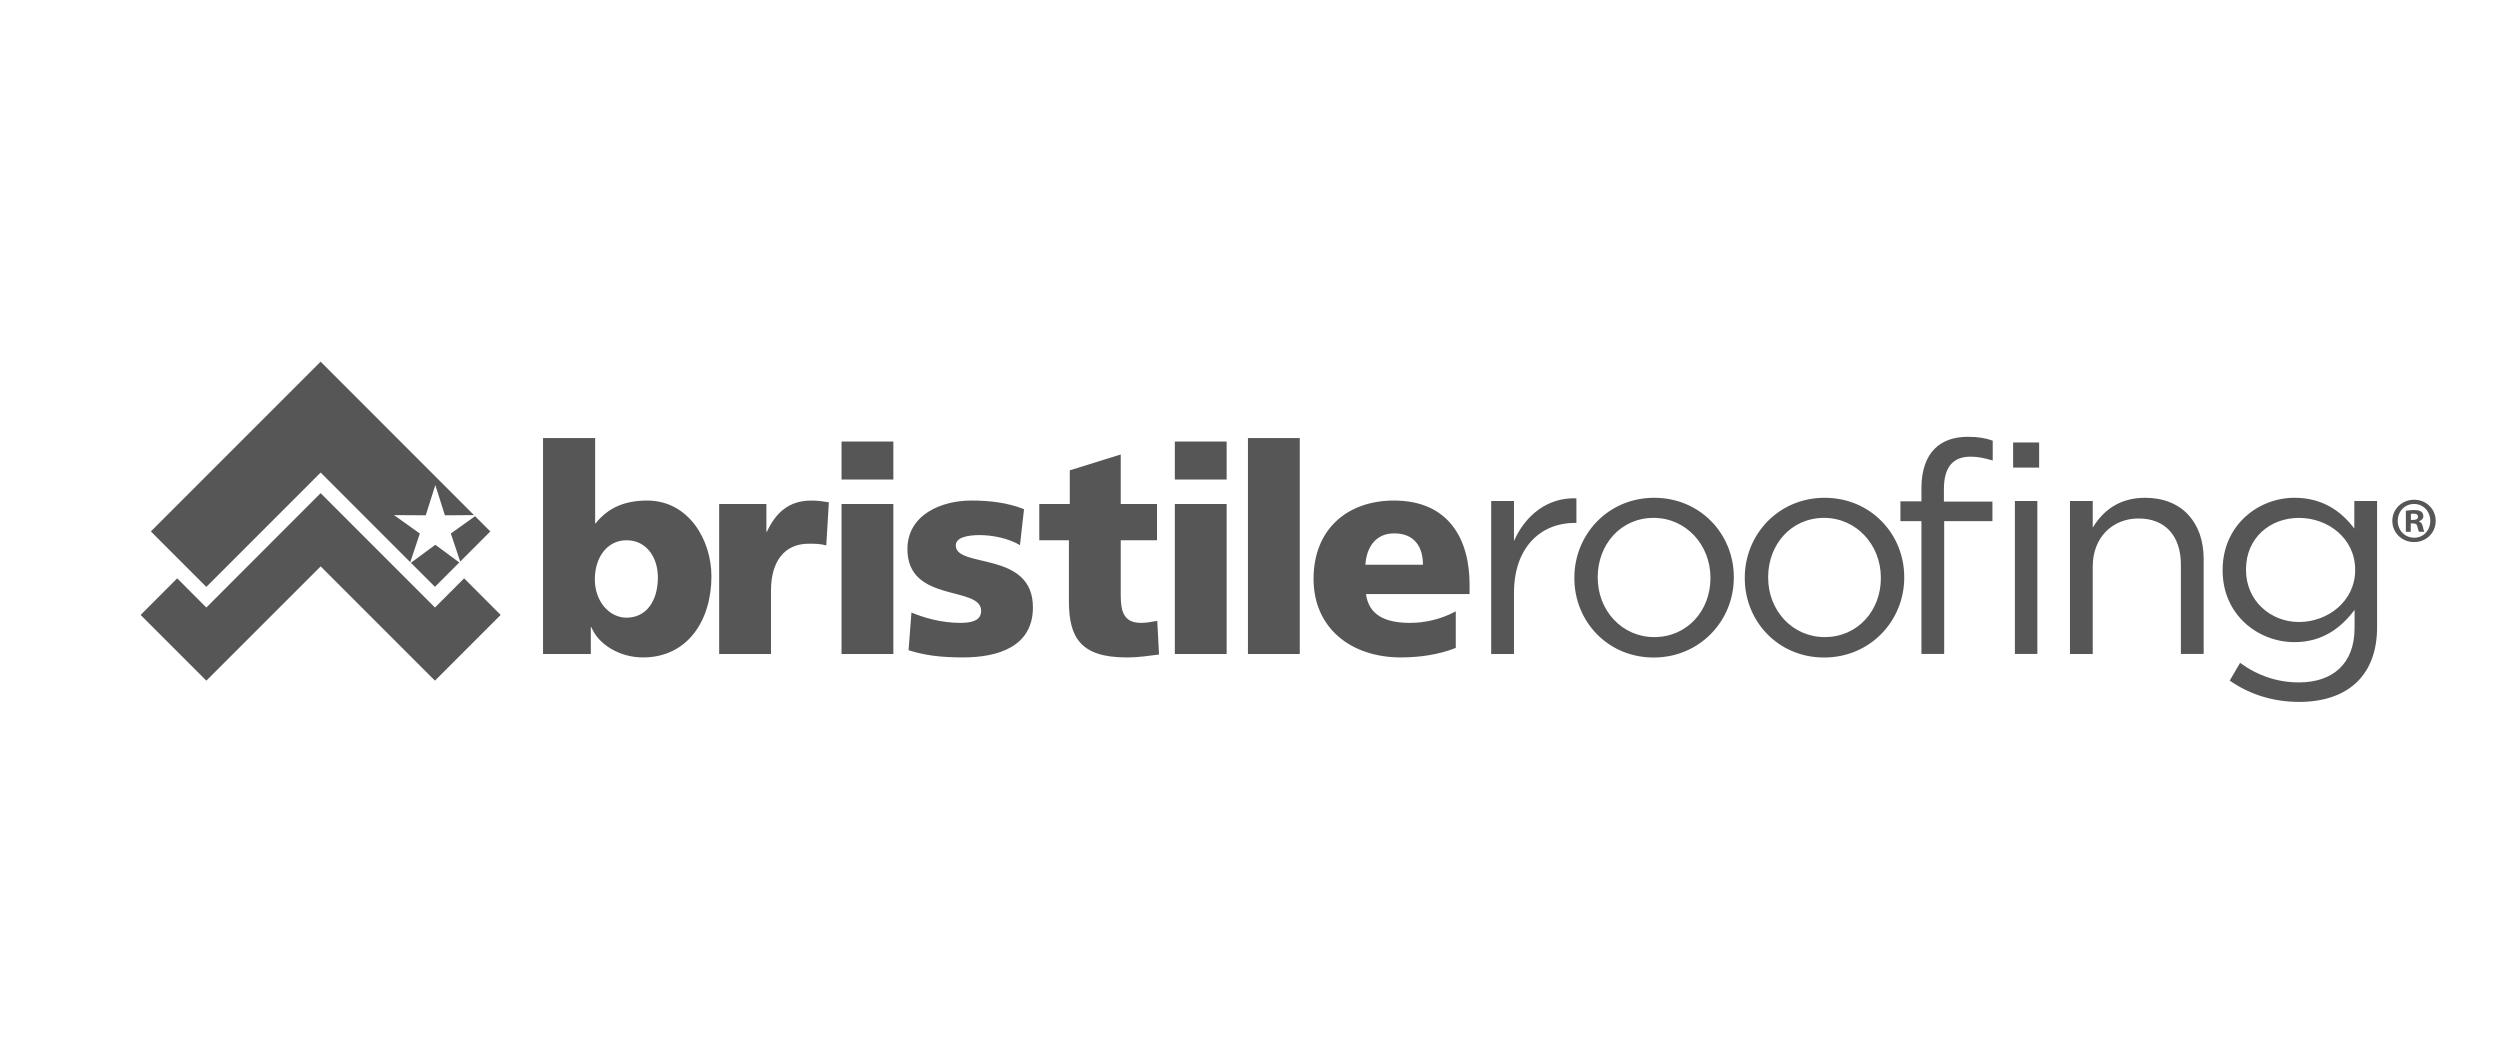 <?xml version="1.0" encoding="UTF-8"?>
<svg id="Layer_1" data-name="Layer 1" xmlns="http://www.w3.org/2000/svg" viewBox="0 0 223.304 95">
  <defs>
    <style>
      .cls-1 {
        fill: #565656;
      }
    </style>
  </defs>
  <path class="cls-1" d="M215.64,44.638h-.011c-1.082,0-1.943.837-1.943,1.885,0,1.068.862,1.896,1.943,1.896,1.093,0,1.932-.828,1.932-1.896,0-1.048-.84-1.885-1.921-1.885M215.64,48.027c-.851,0-1.471-.664-1.471-1.504,0-.828.62-1.507,1.448-1.507h.011c.84,0,1.448.678,1.448,1.507,0,.84-.609,1.518-1.437,1.504M216.066,46.581v-.025c.231-.07.392-.228.392-.448,0-.172-.081-.322-.184-.403-.136-.092-.3-.147-.656-.147-.311,0-.55.033-.723.067v1.877h.437v-.751h.206c.242,0,.359.095.392.3.056.217.089.381.147.45h.473c-.044-.058-.081-.175-.136-.462-.058-.253-.164-.403-.348-.459M215.549,46.442h-.206v-.539c.044-.011.125-.025.242-.025.275,0,.4.114.4.289,0,.195-.195.275-.436.275M140.649,46.706c-2.986,0-5.419,2.141-5.419,6.264v5.444h-2.035v-13.662h2.035v3.567c1.004-2.271,2.986-3.912,5.577-3.806v2.194h-.158ZM147.758,44.463c-4.123,0-7.134,3.275-7.134,7.134v.053c0,3.856,2.986,7.081,7.081,7.081,4.123,0,7.162-3.278,7.162-7.134v-.053c0-3.859-3.014-7.081-7.109-7.081M152.78,51.649c0,2.88-2.06,5.257-5.021,5.257-2.88,0-5.049-2.377-5.049-5.31v-.053c0-2.883,2.038-5.285,4.996-5.285,2.88,0,5.074,2.402,5.074,5.338v.053ZM162.983,44.463c-4.123,0-7.137,3.275-7.137,7.134v.053c0,3.856,2.989,7.081,7.084,7.081,4.123,0,7.159-3.278,7.159-7.134v-.053c0-3.859-3.011-7.081-7.106-7.081M168.001,51.649c0,2.88-2.06,5.257-5.018,5.257-2.88,0-5.049-2.377-5.049-5.31v-.053c0-2.883,2.035-5.285,4.996-5.285,2.88,0,5.071,2.402,5.071,5.338v.053ZM179.973,44.752h2.007v13.659h-2.007v-13.659ZM179.815,39.519h2.324v2.246h-2.324v-2.246ZM175.747,39.016c.954,0,1.585.108,2.246.345v1.771c-.74-.211-1.293-.342-1.98-.342-1.588,0-2.38.948-2.38,2.905v1.109h4.334v1.746h-4.309v11.863h-2.032v-11.863h-1.877v-1.771h1.877v-1.19c0-1.56.423-2.75,1.187-3.514.689-.689,1.69-1.059,2.933-1.059M196.835,49.931v8.482h-2.035v-7.979c0-2.538-1.373-4.123-3.778-4.123-2.352,0-4.095,1.715-4.095,4.279v7.824h-2.035v-13.662h2.035v2.377c.898-1.479,2.324-2.666,4.676-2.666,3.303,0,5.232,2.219,5.232,5.469M210.289,47.209c-1.109-1.479-2.775-2.747-5.338-2.747-3.25,0-6.422,2.455-6.422,6.447v.053c0,3.937,3.144,6.395,6.422,6.395,2.511,0,4.176-1.296,5.363-2.88v1.613c0,3.197-1.955,4.863-4.966,4.863-1.957,0-3.7-.609-5.26-1.746l-.926,1.585c1.824,1.271,3.94,1.904,6.211,1.904,2.166,0,3.99-.609,5.205-1.824,1.112-1.112,1.746-2.722,1.746-4.835v-11.285h-2.035v2.458ZM210.366,50.935c0,2.75-2.43,4.624-5.018,4.624-2.538,0-4.732-1.902-4.732-4.649v-.053c0-2.802,2.141-4.598,4.732-4.598s5.018,1.824,5.018,4.624v.053ZM41.457,51.658l3.264,3.27-5.869,5.869-10.209-10.206-10.212,10.206-5.869-5.869,3.267-3.27,2.602,2.608,10.209-10.217,10.212,10.217,2.605-2.608ZM40.267,47.654l2.169-1.546,1.36,1.36-2.688,2.691-.84-2.505ZM38.885,48.661l2.141,1.579-2.174,2.177-2.149-2.146,2.182-1.61ZM18.431,52.422l-4.954-4.954,15.163-15.163,13.695,13.704-2.597.019-.854-2.702-.856,2.702-2.833-.019,2.305,1.646-.854,2.563-8.004-8.01-10.212,10.215ZM57.81,44.71c-1.849,0-3.417.539-4.601,2.032h-.05v-7.612h-4.654v19.284h4.268v-2.391h.053c.589,1.49,2.466,2.7,4.601,2.7,3.984,0,6.119-3.292,6.119-7.251,0-3.239-2.032-6.762-5.736-6.762M55.961,55.172c-1.543,0-2.83-1.465-2.83-3.417,0-2.007,1.132-3.498,2.83-3.498,1.799,0,2.802,1.543,2.802,3.317,0,2.132-1.054,3.598-2.802,3.598M72.467,44.71c.539,0,1.104.075,1.568.153l-.231,3.856c-.514-.153-1.029-.153-1.571-.153-2.157,0-3.367,1.568-3.367,4.19v5.658h-4.629v-13.395h4.218v2.469h.05c.798-1.699,1.957-2.777,3.962-2.777M75.167,39.439h4.629v3.395h-4.629v-3.395ZM75.167,45.019h4.629v13.395h-4.629v-13.395ZM92.262,54.246c0,3.575-3.214,4.476-6.247,4.476-2.082,0-3.498-.206-4.86-.645l.256-3.367c1.081.462,2.675.926,4.348.926.951,0,1.877-.153,1.877-1.079,0-2.263-6.584-.67-6.584-5.502,0-3.086,3.033-4.346,5.708-4.346,1.596,0,3.214.178,4.707.77l-.361,3.214c-.976-.592-2.441-.898-3.598-.898-1.004,0-2.135.178-2.135.923,0,2.082,6.889.436,6.889,5.527M103.369,55.456l.156,3.008c-.876.103-1.749.259-2.905.259-4.14,0-5.143-1.827-5.143-5.016v-5.449h-2.647v-3.239h2.725v-3.008l4.551-1.415v4.423h3.239v3.239h-3.239v4.935c0,1.621.386,2.444,1.852,2.444.461,0,.951-.103,1.412-.181M104.937,45.019h4.629v13.395h-4.629v-13.395ZM104.937,39.439h4.629v3.395h-4.629v-3.395ZM111.468,39.13h4.629v19.284h-4.629v-19.284ZM124.505,44.71c-4.165,0-7.176,2.569-7.176,6.992s3.37,7.02,7.793,7.02c1.721,0,3.42-.259,4.91-.848v-3.267c-1.387.745-2.827,1.029-4.087,1.029-2.263,0-3.678-.72-3.934-2.572h9.255v-.848c0-3.984-1.799-7.507-6.762-7.507M121.958,50.443c.103-1.543.901-2.802,2.572-2.802,1.852,0,2.572,1.259,2.572,2.802h-5.143Z"/>
</svg>